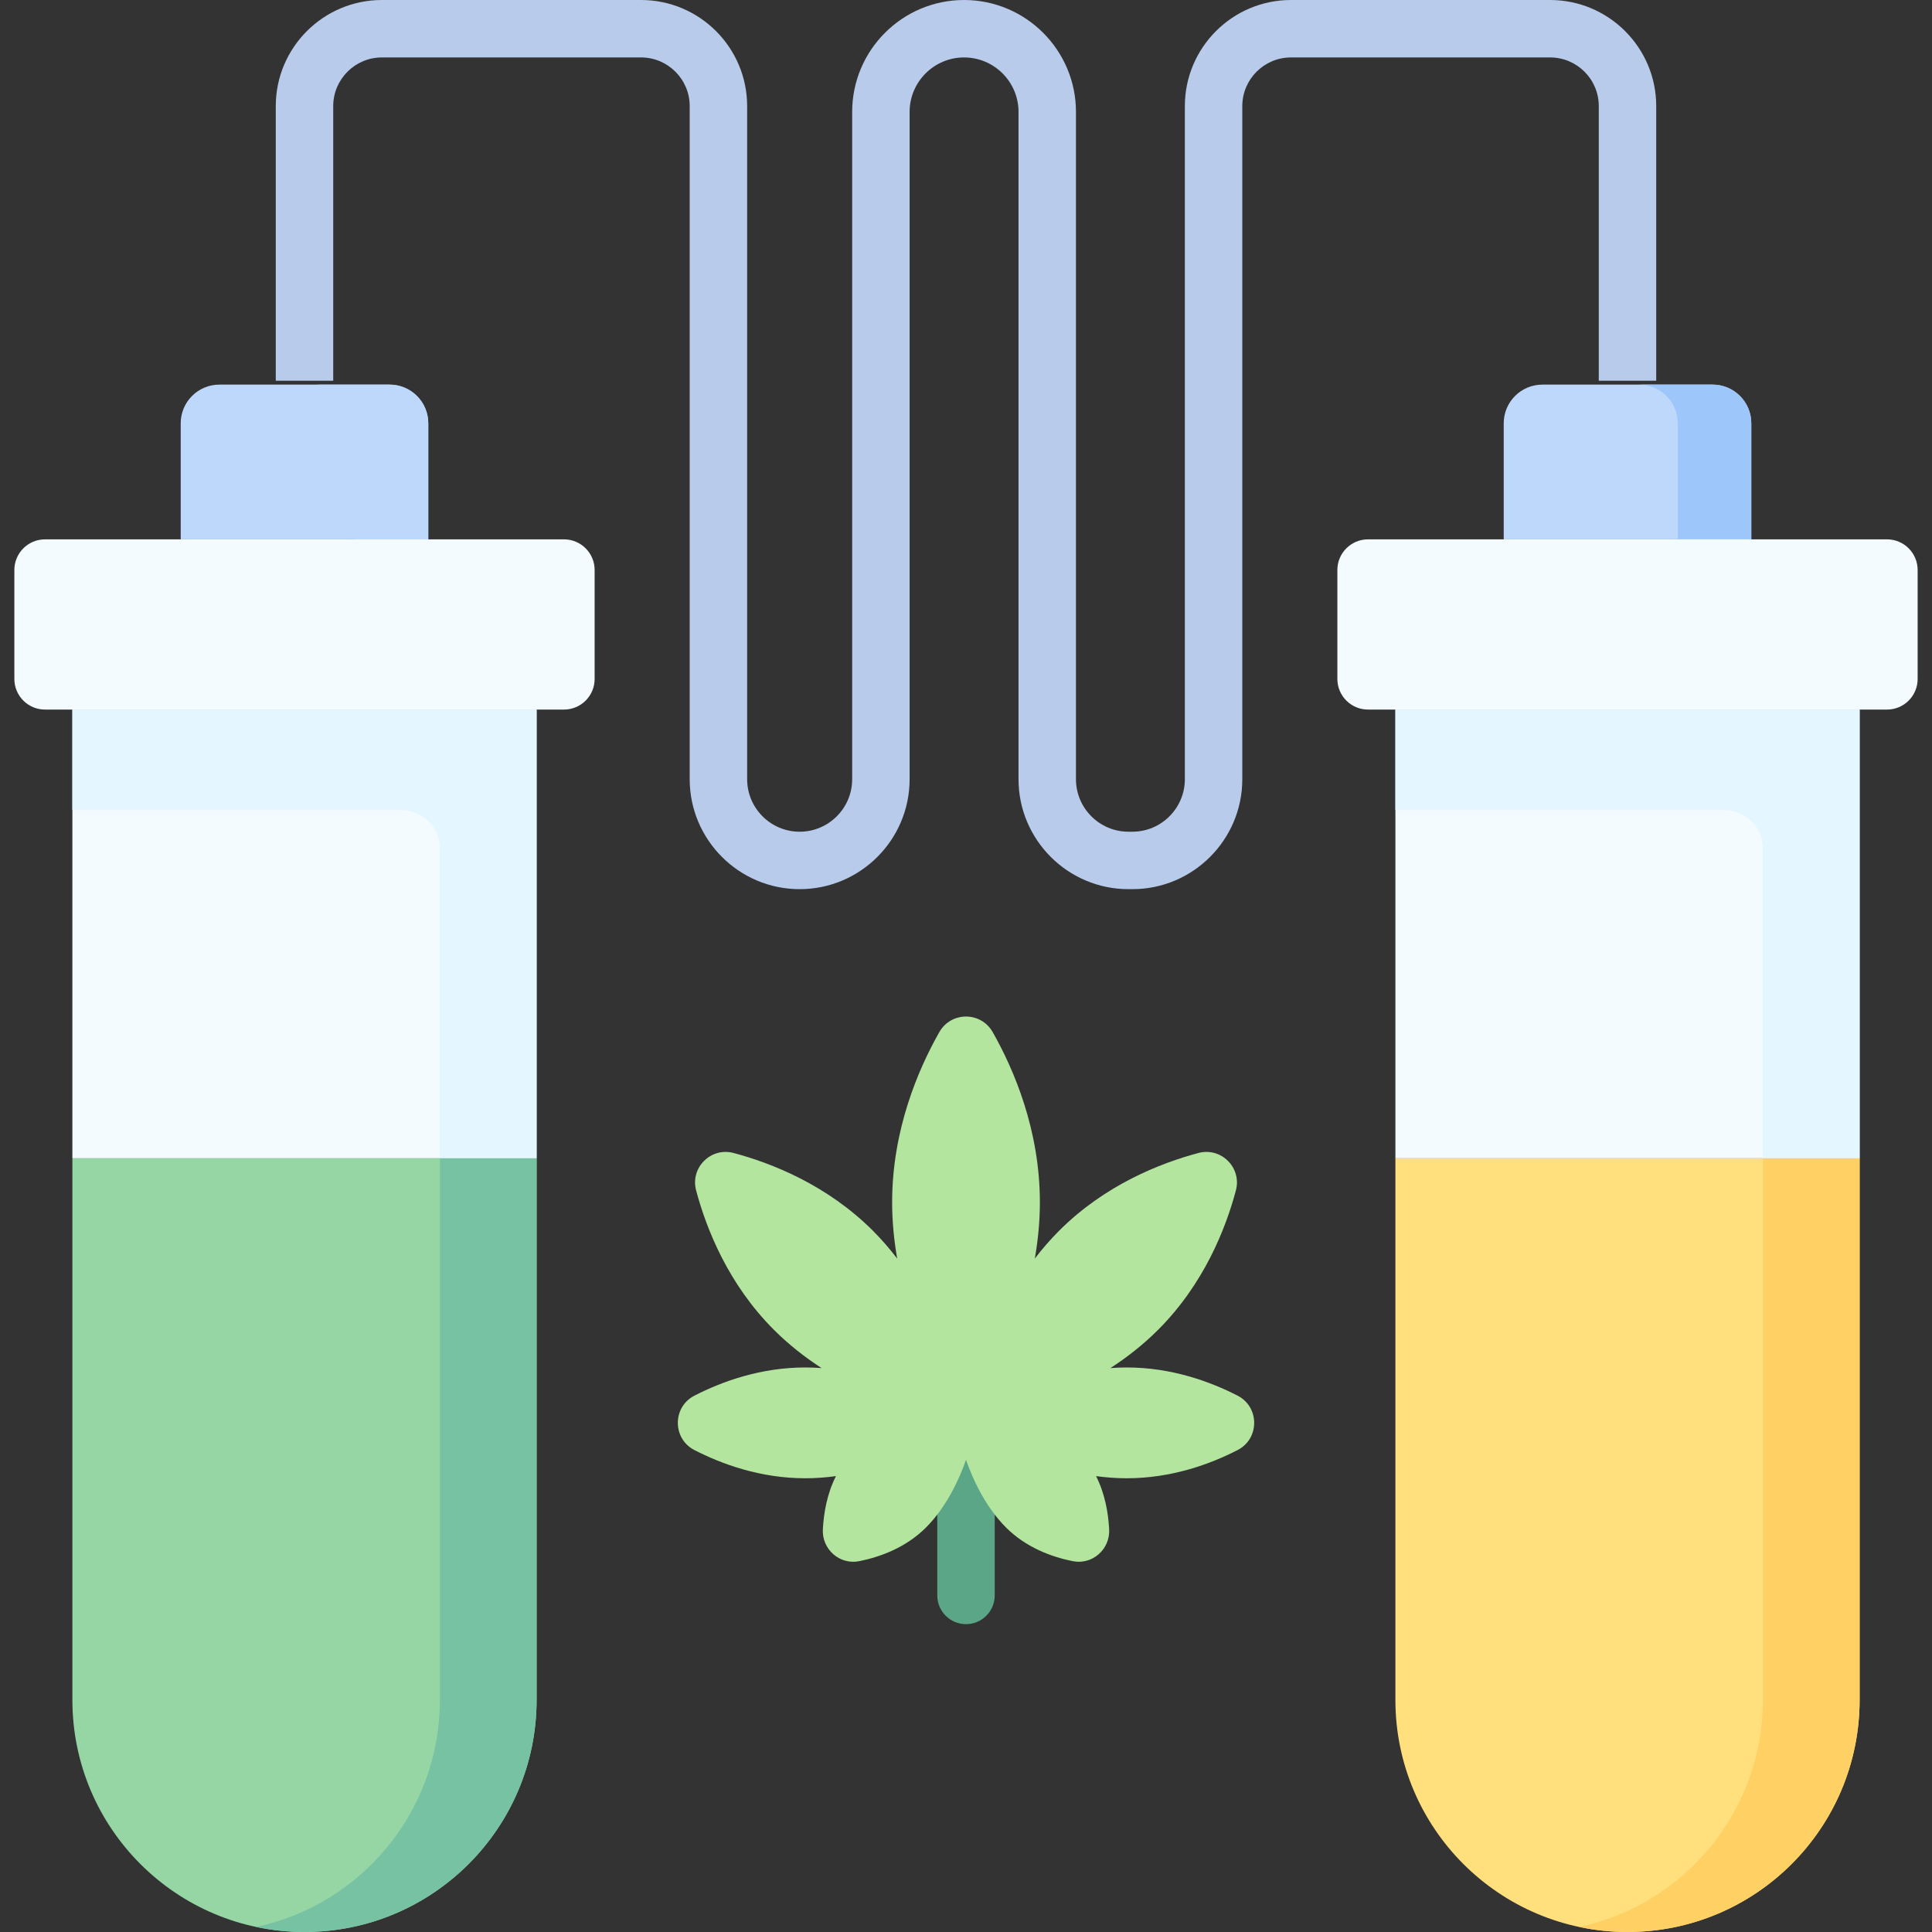 <svg id="Capa_1" enable-background="new 0 0 512 512" height="512" viewBox="0 0 512 512" width="512" xmlns="http://www.w3.org/2000/svg"><rect x="0" y="0" width="512" height="512" fill="#333333" stroke="none"/><g><path d="m464.112 142.935h-65.612v-30.755c0-5.662 4.59-10.252 10.252-10.252h45.108c5.662 0 10.252 4.59 10.252 10.252z" fill="#bed8fb"/><path d="m453.86 101.928h-19.478c5.662 0 10.252 4.59 10.252 10.252v30.755h19.478v-30.755c0-5.662-4.59-10.252-10.252-10.252z" fill="#9dc6fb"/><path d="m103.248 101.928h-19.478c5.662 0 10.252 4.59 10.252 10.252v30.755h19.478v-30.755c0-5.662-4.59-10.252-10.252-10.252z" fill="#9dc6fb"/><path d="m47.888 142.935h65.612v-30.755c0-5.662-4.59-10.252-10.252-10.252h-45.108c-5.662 0-10.252 4.59-10.252 10.252z" fill="#bed8fb"/><g><g fill="#f4fbff"><path d="m149.464 188.043h-137.539c-4.484 0-8.119-3.635-8.119-8.119v-28.87c0-4.484 3.635-8.119 8.119-8.119h137.539c4.484 0 8.119 3.635 8.119 8.119v28.87c0 4.484-3.635 8.119-8.119 8.119z"/><path d="m69.437 510.965c1.045.193 2.101.355 3.156.497-1.065-.132-2.111-.294-3.156-.497z"/><path d="m19.181 188.045h123.022v118.922h-123.022z"/></g><path d="m142.203 188.045v118.922h-25.625v-82.021c0-5.653-4.587-10.25-10.25-10.25h-87.147v-26.65h123.022z" fill="#e4f6ff"/><path d="m80.694 512c-33.972 0-61.511-27.539-61.511-61.511v-143.525h123.022v143.525c0 33.972-27.539 61.511-61.511 61.511z" fill="#95d6a4"/><path d="m116.576 306.964v143.525c0 29.576-20.877 54.268-48.696 60.165 4.134.876 8.419 1.346 12.814 1.346 33.971 0 61.511-27.539 61.511-61.511v-143.525z" fill="#78c2a4"/></g><g><g fill="#f4fbff"><path d="m500.075 188.043h-137.539c-4.484 0-8.119-3.635-8.119-8.119v-28.87c0-4.484 3.635-8.119 8.119-8.119h137.539c4.484 0 8.119 3.635 8.119 8.119v28.87c0 4.484-3.635 8.119-8.119 8.119z"/><path d="m420.043 510.965c1.045.193 2.101.355 3.156.497-1.065-.132-2.111-.294-3.156-.497z"/><path d="m369.797 188.045h123.022v118.922h-123.022z"/></g><path d="m492.819 188.045v118.922h-25.635v-82.021c0-5.653-4.587-10.25-10.25-10.25h-87.136v-26.65h123.021z" fill="#e4f6ff"/><path d="m431.306 512c-33.972 0-61.511-27.539-61.511-61.511v-143.525h123.022v143.525c0 33.972-27.54 61.511-61.511 61.511z" fill="#ffe07d"/><path d="m467.187 306.964v143.525c0 29.576-20.877 54.268-48.696 60.165 4.135.876 8.419 1.346 12.815 1.346 33.971 0 61.511-27.539 61.511-61.511v-143.525z" fill="#ffd064"/></g><g><g><path d="m256 430.421c-4.204 0-7.611-3.407-7.611-7.611v-34.856c0-4.204 3.408-7.612 7.611-7.612s7.612 3.407 7.612 7.612v34.856c0 4.204-3.408 7.611-7.612 7.611z" fill="#5aa687"/></g></g><g><path d="m300.083 235.636h-1.025c-16.068 0-29.14-13.072-29.14-29.14v-176.843c0-7.956-6.473-14.43-14.43-14.43s-14.43 6.474-14.43 14.43v176.843c0 16.067-13.072 29.14-29.14 29.14s-29.14-13.072-29.14-29.14v-178.381c0-7.109-5.783-12.892-12.892-12.892h-68.687c-7.109 0-12.892 5.783-12.892 12.892v72.788h-15.224v-72.788c0-15.503 12.612-28.115 28.115-28.115h68.687c15.503 0 28.115 12.612 28.115 28.115v178.382c0 7.674 6.243 13.917 13.917 13.917s13.917-6.243 13.917-13.917v-176.844c0-16.351 13.303-29.653 29.654-29.653 16.35 0 29.653 13.302 29.653 29.653v176.843c0 7.674 6.243 13.917 13.917 13.917h1.025c7.674 0 13.917-6.243 13.917-13.917v-178.381c0-15.503 12.612-28.115 28.115-28.115h68.687c15.502 0 28.115 12.612 28.115 28.115v72.788h-15.223v-72.788c0-7.109-5.783-12.892-12.892-12.892h-68.687c-7.109 0-12.892 5.783-12.892 12.892v178.382c0 16.067-13.072 29.139-29.14 29.139z" fill="#b9cbea"/></g><g><g><g><path d="m263.075 273.526c-3.123-5.506-11.026-5.506-14.149 0-5.606 9.882-12.501 25.932-12.501 45.092 0 5.158.504 10.157 1.343 14.922-1.942-2.537-4.072-5.017-6.432-7.376-12.15-12.15-26.814-17.917-36.946-20.615-6.008-1.6-11.515 3.908-9.915 9.915 2.698 10.132 8.465 24.795 20.615 36.946 3.97 3.97 8.273 7.319 12.637 10.145-1.419-.106-2.859-.163-4.316-.163-11.909 0-22.168 3.763-29.396 7.48-5.843 3.004-5.843 11.4 0 14.404 7.227 3.716 17.487 7.48 29.396 7.48 2.78 0 5.494-.211 8.126-.572-2.378 4.662-3.244 9.817-3.473 14.101-.283 5.297 4.465 9.491 9.664 8.441 5.442-1.099 12.288-3.539 17.668-8.919 5.634-5.634 8.972-13.249 10.604-17.944 1.631 4.696 4.97 12.311 10.604 17.944 5.38 5.38 12.226 7.82 17.668 8.919 5.2 1.05 9.948-3.144 9.664-8.441-.229-4.284-1.095-9.439-3.473-14.101 2.631.362 5.346.572 8.126.572 11.909 0 22.168-3.763 29.396-7.48 5.843-3.004 5.843-11.4 0-14.404-7.227-3.716-17.487-7.48-29.396-7.48-1.457 0-2.897.057-4.316.163 4.364-2.826 8.667-6.175 12.637-10.145 12.15-12.15 17.917-26.814 20.615-36.946 1.6-6.008-3.908-11.515-9.915-9.915-10.132 2.698-24.795 8.465-36.946 20.615-2.359 2.359-4.49 4.839-6.432 7.376.84-4.764 1.343-9.763 1.343-14.922.001-19.161-6.895-35.21-12.5-45.092z" fill="#b3e59f"/></g></g></g><path d="m420.043 510.965c1.045.193 2.101.355 3.156.497-1.065-.132-2.111-.294-3.156-.497z" fill="#ffe07d"/></g></svg>